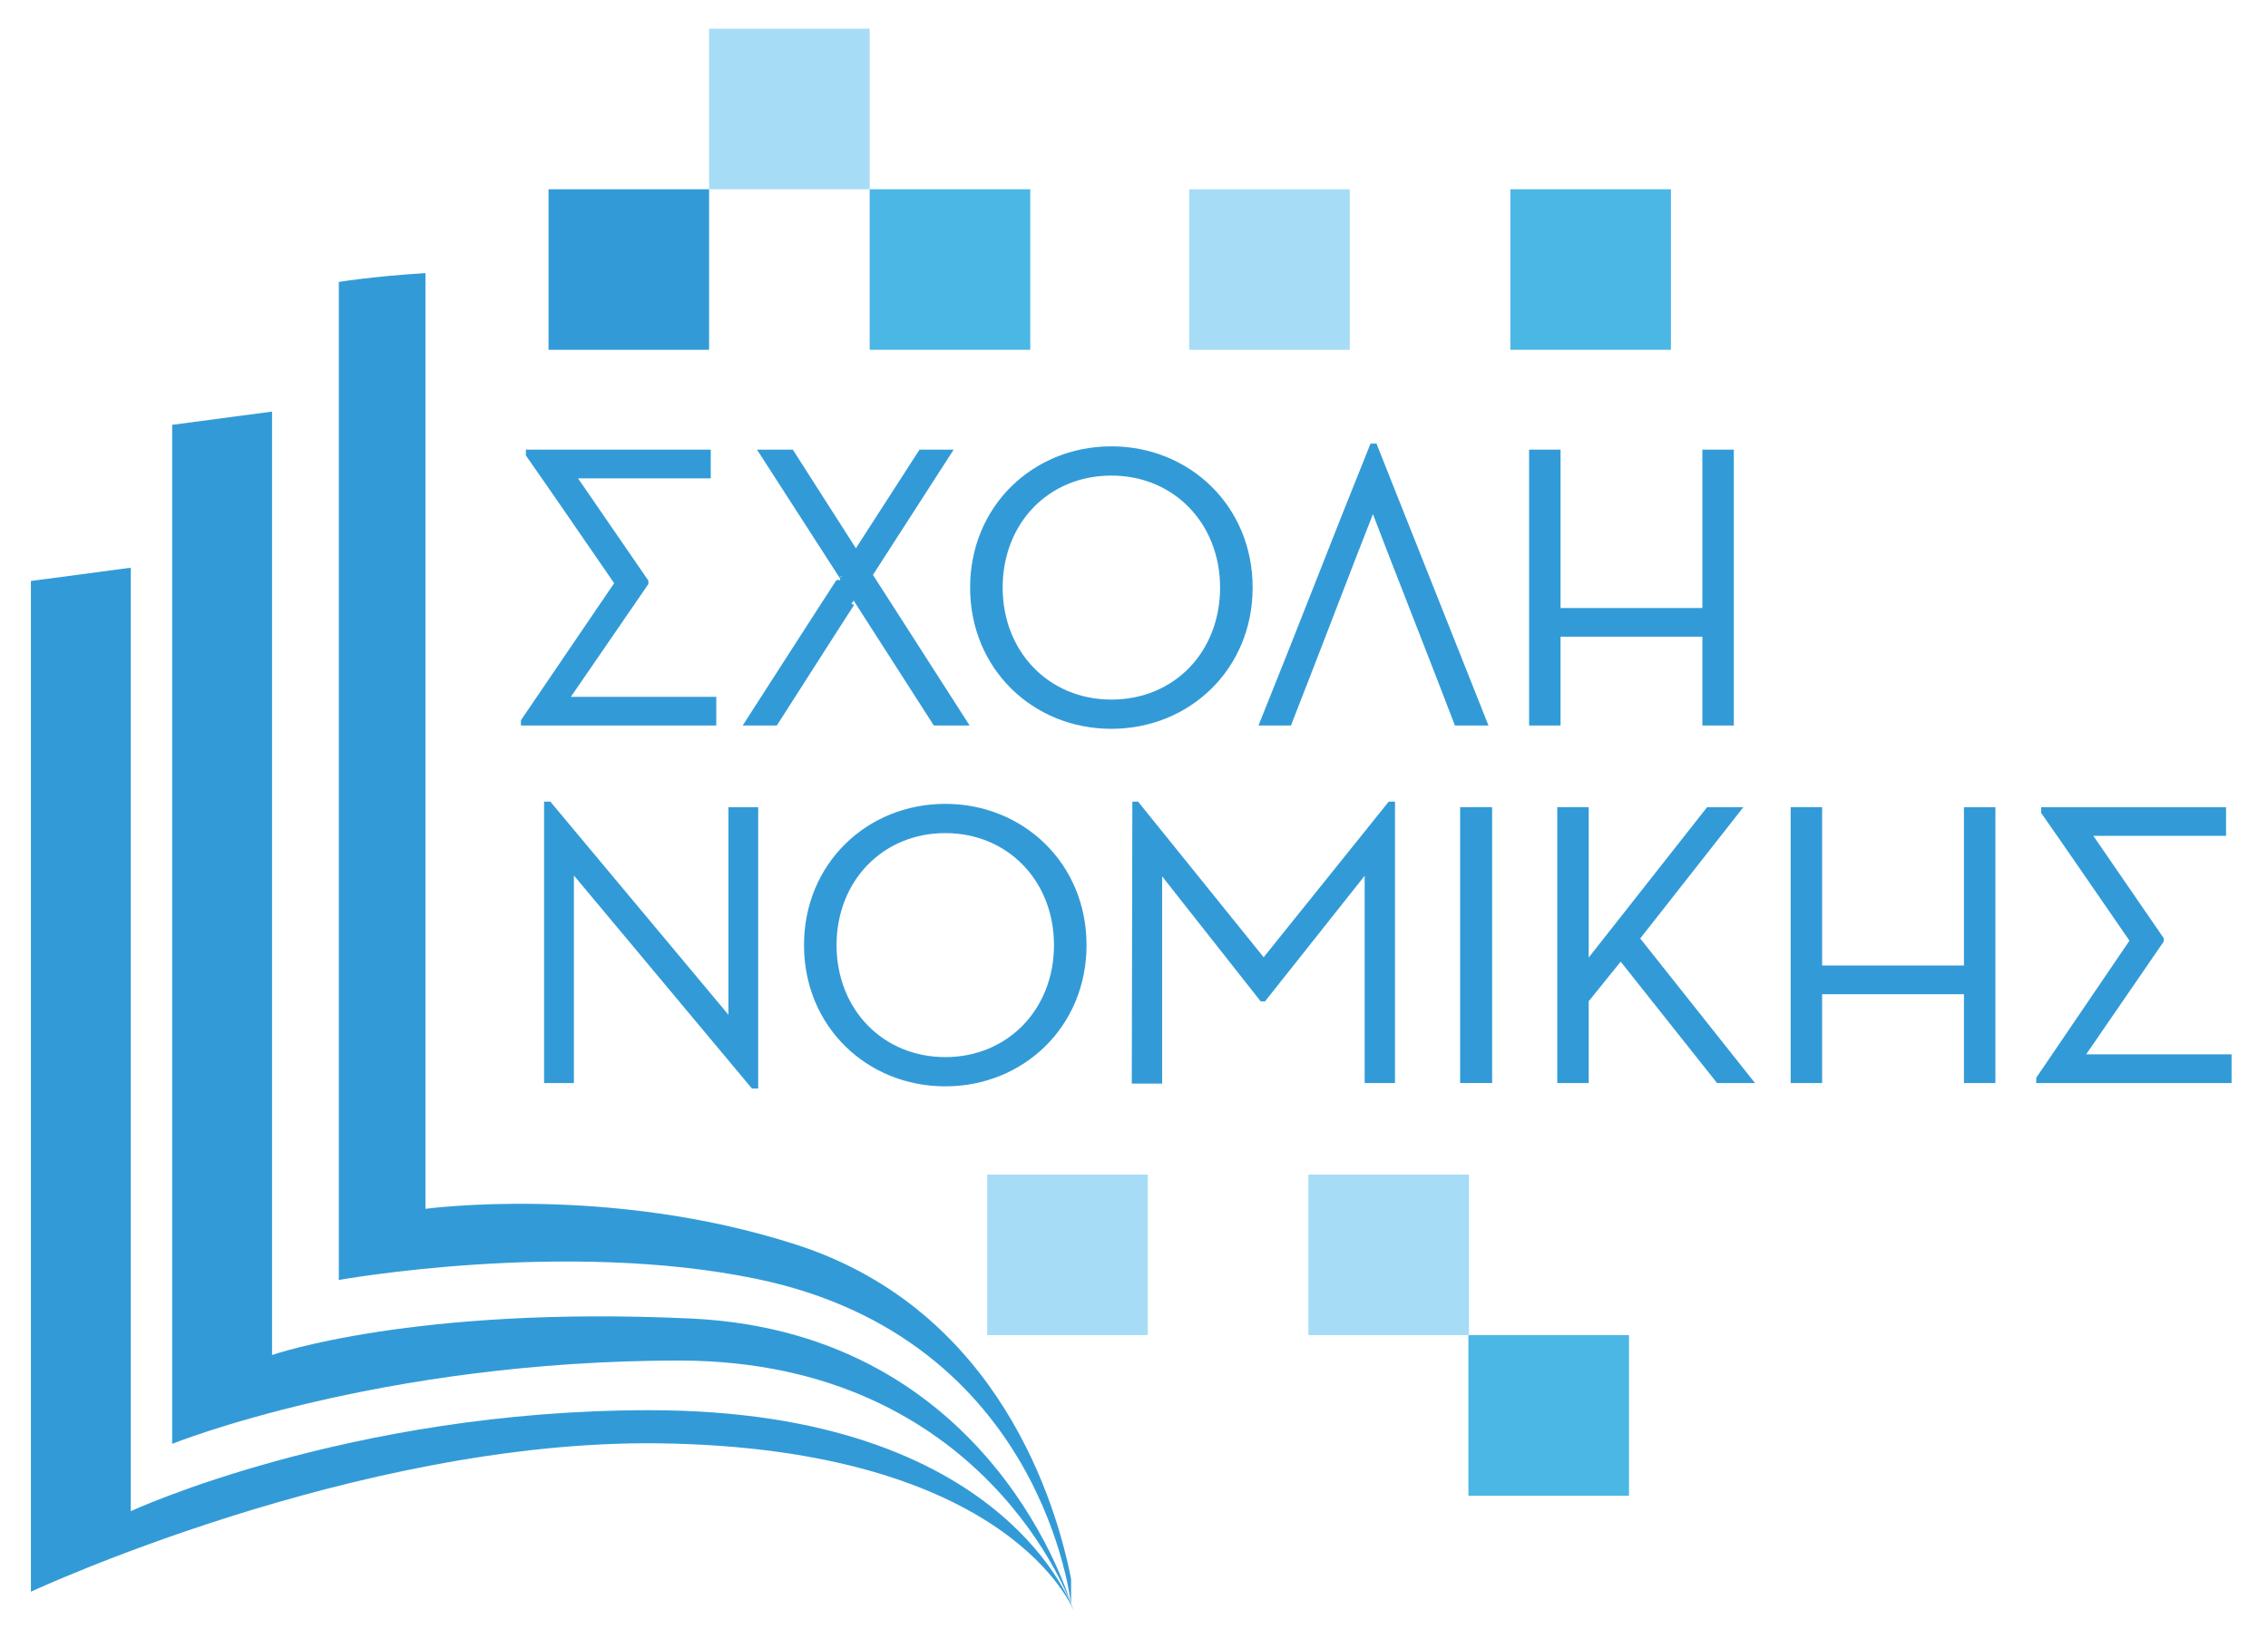 <?xml version="1.0" encoding="UTF-8"?> <!-- Generator: Adobe Illustrator 23.0.1, SVG Export Plug-In . SVG Version: 6.00 Build 0) --> <svg xmlns="http://www.w3.org/2000/svg" xmlns:xlink="http://www.w3.org/1999/xlink" version="1.1" x="0px" y="0px" viewBox="0 0 411 297" style="enable-background:new 0 0 411 297;" xml:space="preserve"> <style type="text/css"> .st0{fill:#329BD7;} .st1{fill-rule:evenodd;clip-rule:evenodd;fill:#A7DCF6;} .st2{fill-rule:evenodd;clip-rule:evenodd;fill:#329BD7;} .st3{opacity:0.8;fill-rule:evenodd;clip-rule:evenodd;fill:#1EA5DD;enable-background:new ;} .st4{fill:#329BD7;stroke:#329BD7;stroke-miterlimit:10;} </style> <g id="Layer_2"> </g> <g id="Layer_1"> <path class="st0" d="M144.3,225.6c-34-11-67.2-6.5-67.2-6.5V49.5c-9.7,0.6-15.7,1.6-15.7,1.6V232c0,0,41-7.4,75.7-0.2 c52.1,10.8,57,59.1,57,59.1s0-1.7,0-4.7C191.5,272.9,181.2,237.5,144.3,225.6z"></path> <path class="st0" d="M117.7,255.6c-54.5,0-94,18.3-94,18.3v-171l-18.1,2.4v183.2c0,0,59-27.5,113.6-26.9 c64.1,0.8,75.4,30.4,75.4,30.4S182.6,255.6,117.7,255.6z"></path> <path class="st0" d="M194.1,290.8c0,0-13.9-49.1-68.6-51.8c-50.5-2.4-76.2,6.6-76.2,6.6v-171l-18.1,2.4v184.7 c0,0,37.4-15.1,92-15.1C178.6,246.7,194.1,290.8,194.1,290.8z"></path> <path class="st1" d="M244.6,63.4c-9.7,0-19.4,0-29.1,0c0-9.7,0-19.4,0-29.1c9.7,0,19.4,0,29.1,0C244.6,44,244.6,53.7,244.6,63.4z"></path> <path class="st2" d="M128.5,63.4c-9.7,0-19.4,0-29.1,0c0-9.7,0-19.4,0-29.1c9.7,0,19.4,0,29.1,0C128.5,44,128.5,53.7,128.5,63.4z"></path> <path class="st1" d="M157.6,34.3c-9.7,0-19.4,0-29.1,0c0-9.7,0-19.4,0-29.1c9.7,0,19.4,0,29.1,0C157.6,14.9,157.6,24.6,157.6,34.3z "></path> <path class="st3" d="M186.7,63.4c-9.7,0-19.4,0-29.1,0c0-9.7,0-19.4,0-29.1c9.7,0,19.4,0,29.1,0C186.7,44,186.7,53.7,186.7,63.4z"></path> <path class="st1" d="M266.2,242c-9.7,0-19.4,0-29.1,0c0-9.7,0-19.4,0-29.1c9.7,0,19.4,0,29.1,0C266.2,222.6,266.2,232.3,266.2,242z "></path> <path class="st3" d="M295.2,271.1c-9.7,0-19.4,0-29.1,0c0-9.7,0-19.4,0-29.1c9.7,0,19.4,0,29.1,0 C295.2,251.7,295.2,261.4,295.2,271.1z"></path> <path class="st1" d="M178.9,242c9.7,0,19.4,0,29.1,0c0-9.7,0-19.4,0-29.1c-9.7,0-19.4,0-29.1,0C178.9,222.6,178.9,232.3,178.9,242z "></path> <path class="st3" d="M273.7,63.4c9.7,0,19.4,0,29.1,0c0-9.7,0-19.4,0-29.1c-9.7,0-19.4,0-29.1,0C273.7,44,273.7,53.7,273.7,63.4z"></path> <g> <path class="st4" d="M102.5,126.8h26.8v4.2H94.9v-0.3l17-25c-5.4-7.8-10.7-15.6-16.1-23.3V82h32.5v4.2h-24.5l13.2,19.2v0.3 L102.5,126.8z"></path> <path class="st4" d="M138.1,82h5.3l11.7,18.3L166.9,82h5l-14.3,22.2l17.2,26.8h-5.3L155,108.4c0-0.1-14.5,22.6-14.5,22.6h-5 c0,0,17.1-26.6,17.1-26.5L138.1,82z"></path> <path class="st4" d="M176.3,106.5c0-14.5,11.2-25.1,25.1-25.1c13.9,0,25.1,10.6,25.1,25.1c0,14.5-11.2,25.1-25.1,25.1 C187.5,131.6,176.3,121,176.3,106.5z M221.6,106.5c0-11.9-8.6-20.8-20.2-20.8c-11.7,0-20.2,8.9-20.2,20.8s8.6,20.8,20.2,20.8 C213.1,127.3,221.6,118.4,221.6,106.5z"></path> <path class="st4" d="M248.8,91.8c-5.1,13-10.1,26.2-15.2,39.2h-4.8c6.7-16.6,13.2-33.5,19.9-50.1h0.4l19.9,50.1h-5 C260.9,122.8,251.9,100,248.8,91.8z"></path> <path class="st4" d="M309,82h4.7v49H309v-16.1h-26.7V131h-4.7V82h4.7v28.7H309V82z"></path> <path class="st4" d="M103.5,157.3v38.5h-4.4v-50h0.4l33,39.5v-38.5h4.4v50h-0.4L103.5,157.3z"></path> <path class="st4" d="M146.2,171.3c0-14.5,11.2-25.1,25.1-25.1s25.1,10.6,25.1,25.1c0,14.5-11.2,25.1-25.1,25.1 S146.2,185.8,146.2,171.3z M191.5,171.3c0-11.9-8.6-20.8-20.2-20.8s-20.2,8.9-20.2,20.8s8.6,20.8,20.2,20.8 S191.5,183.2,191.5,171.3z"></path> <path class="st4" d="M205.7,145.8h0.3l23,28.5l22.9-28.5h0.4v50h-4.5v-38.5L229,181h-0.3l-18.6-23.6v38.5h-4.5L205.7,145.8 L205.7,145.8z"></path> <path class="st4" d="M265.1,146.8h4.8v49h-4.8V146.8z"></path> <path class="st4" d="M309.6,146.8h5.3l-18.3,23.3l20.4,25.7h-5.6l-17.7-22.3l-6.3,7.8v14.5h-4.7v-49h4.7V175L309.6,146.8z"></path> <path class="st4" d="M356.4,146.8h4.7v49h-4.7v-16.1h-26.7v16.1H325v-49h4.7v28.7h26.7V146.8z"></path> <path class="st4" d="M377.1,191.6h26.8v4.2h-34.4v-0.3l17-25c-5.4-7.8-10.7-15.6-16.1-23.3v-0.4h32.5v4.2h-24.5l13.2,19.2v0.3 L377.1,191.6z"></path> </g> </g> </svg> 